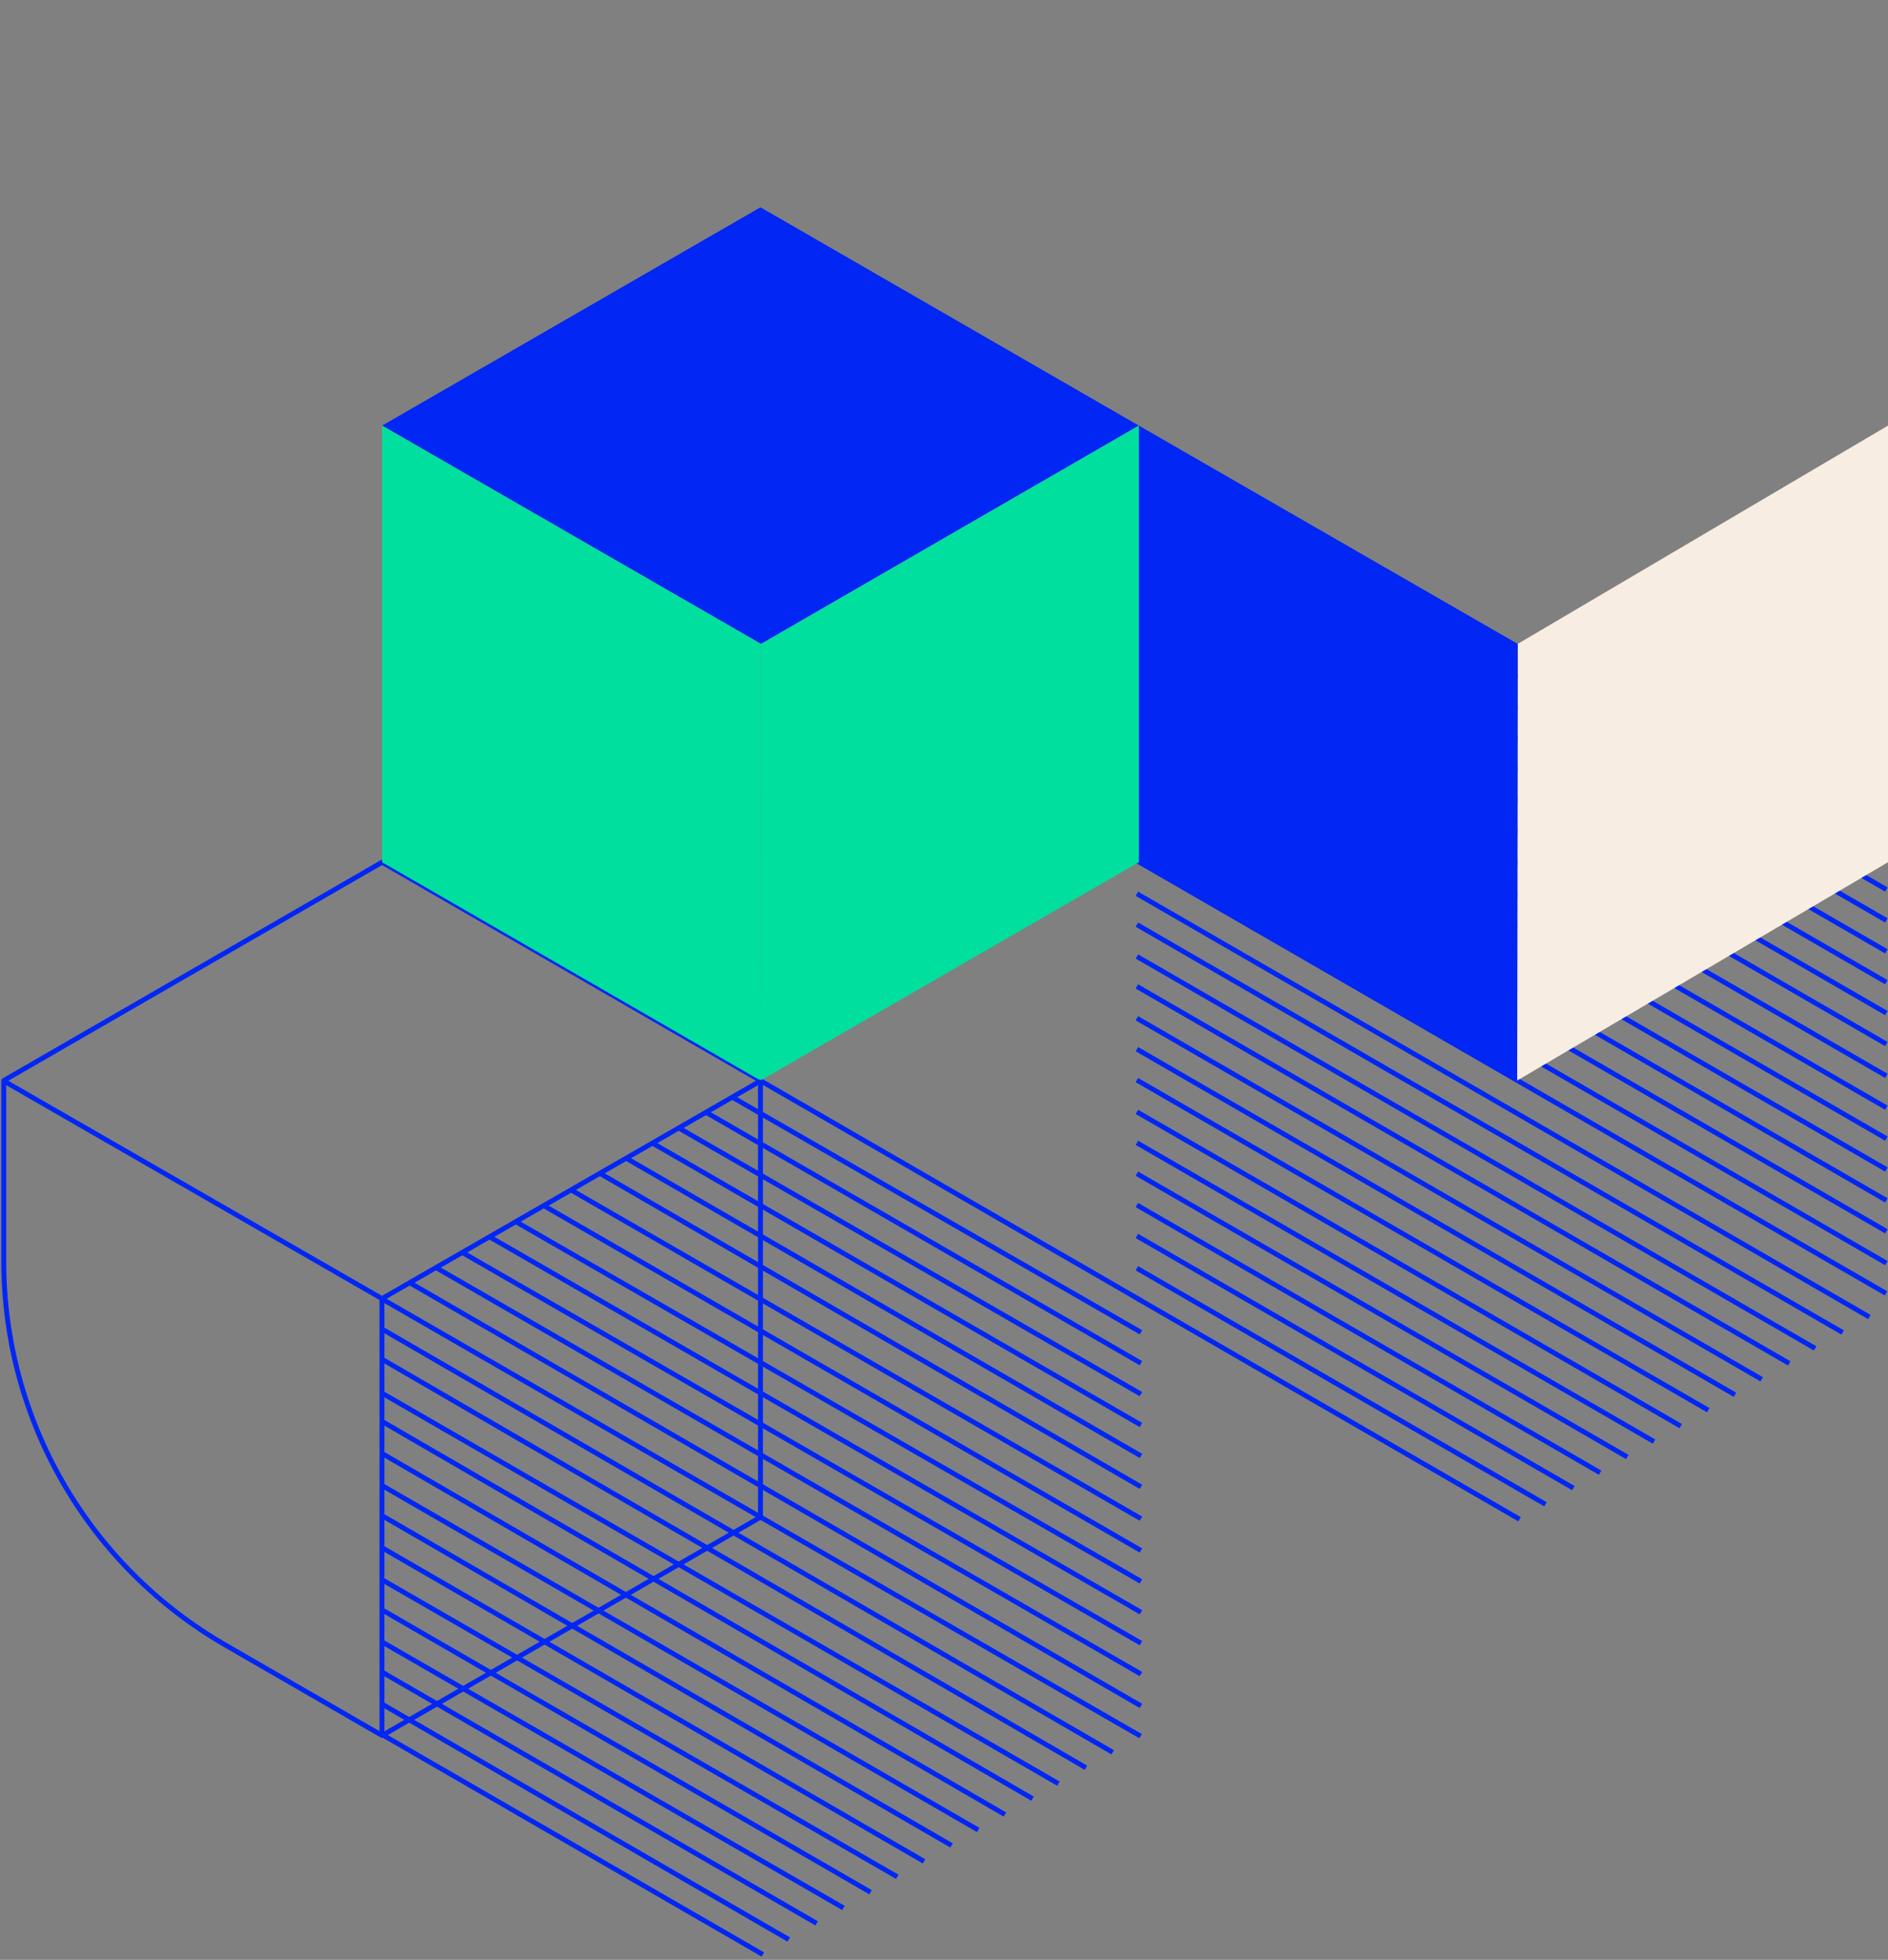<svg width="501" height="520" viewBox="0 0 501 520" fill="none" xmlns="http://www.w3.org/2000/svg">
<rect x="0" y="0" width="501" height="520" fill="#808080" stroke="none"/>
<path d="M101.445 460.253L201.869 518.254" stroke="#0226F4" stroke-width="1.3" stroke-linecap="square" stroke-linejoin="round"/>
<path d="M201.499 286.562L302.2 344.724" stroke="#0226F4" stroke-width="1.3" stroke-linecap="square" stroke-linejoin="round"/>
<path d="M101.4 228.77L1 286.7V334.692C1 376.674 23.412 415.467 59.796 436.466L101.4 460.47L201.8 402.547V286.708L101.4 228.785V228.77Z" stroke="#0226F4" stroke-width="1.3" stroke-linecap="round" stroke-linejoin="round"/>
<path d="M102 452.5L208.742 514.284" stroke="#0226F4" stroke-width="1.3" stroke-linecap="square" stroke-linejoin="round"/>
<path d="M102 444L216.156 509.998" stroke="#0226F4" stroke-width="1.3" stroke-linecap="square" stroke-linejoin="round"/>
<path d="M102 436L223.246 505.897" stroke="#0226F4" stroke-width="1.3" stroke-linecap="square" stroke-linejoin="round"/>
<path d="M102 427.5L230.452 501.734" stroke="#0226F4" stroke-width="1.3" stroke-linecap="square" stroke-linejoin="round"/>
<path d="M102 419.5L237.541 497.641" stroke="#0226F4" stroke-width="1.3" stroke-linecap="square" stroke-linejoin="round"/>
<path d="M102 411L244.631 493.54" stroke="#0226F4" stroke-width="1.3" stroke-linecap="square" stroke-linejoin="round"/>
<path d="M102 402.5L251.937 489.315" stroke="#0226F4" stroke-width="1.3" stroke-linecap="square" stroke-linejoin="round"/>
<path d="M102 394.5L259.027 485.222" stroke="#0226F4" stroke-width="1.3" stroke-linecap="square" stroke-linejoin="round"/>
<path d="M102 386L266.117 481.121" stroke="#0226F4" stroke-width="1.3" stroke-linecap="square" stroke-linejoin="round"/>
<path d="M102 377.5L273.423 476.897" stroke="#0226F4" stroke-width="1.3" stroke-linecap="square" stroke-linejoin="round"/>
<path d="M102 370L280.304 472.919" stroke="#0226F4" stroke-width="1.3" stroke-linecap="square" stroke-linejoin="round"/>
<path d="M102 361L287.61 468.703" stroke="#0226F4" stroke-width="1.3" stroke-linecap="square" stroke-linejoin="round"/>
<path d="M102 353L294.7 464.602" stroke="#0226F4" stroke-width="1.3" stroke-linecap="square" stroke-linejoin="round"/>
<path d="M302.108 460.323L102 345" stroke="#0226F4" stroke-width="1.3" stroke-linecap="square" stroke-linejoin="round"/>
<path d="M109 340.5L302.201 452.291" stroke="#0226F4" stroke-width="1.3" stroke-linecap="square" stroke-linejoin="round"/>
<path d="M116 336.5L302.202 443.85" stroke="#0226F4" stroke-width="1.3" stroke-linecap="square" stroke-linejoin="round"/>
<path d="M123 332.5L302.201 435.648" stroke="#0226F4" stroke-width="1.3" stroke-linecap="square" stroke-linejoin="round"/>
<path d="M130.5 328.5L302.202 427.453" stroke="#0226F4" stroke-width="1.3" stroke-linecap="square" stroke-linejoin="round"/>
<path d="M137.5 324.5L302.199 419.259" stroke="#0226F4" stroke-width="1.3" stroke-linecap="square" stroke-linejoin="round"/>
<path d="M144.5 320L302.199 411.057" stroke="#0226F4" stroke-width="1.3" stroke-linecap="square" stroke-linejoin="round"/>
<path d="M152 316L302.199 402.616" stroke="#0226F4" stroke-width="1.3" stroke-linecap="square" stroke-linejoin="round"/>
<path d="M159.5 311.5L302.201 394.167" stroke="#0226F4" stroke-width="1.3" stroke-linecap="square" stroke-linejoin="round"/>
<path d="M166.5 307.5L302.201 385.957" stroke="#0226F4" stroke-width="1.3" stroke-linecap="square" stroke-linejoin="round"/>
<path d="M173.5 303.5L302.199 377.763" stroke="#0226F4" stroke-width="1.3" stroke-linecap="square" stroke-linejoin="round"/>
<path d="M180.5 299.5L302.2 369.569" stroke="#0226F4" stroke-width="1.3" stroke-linecap="square" stroke-linejoin="round"/>
<path d="M188 295.5L302.199 361.367" stroke="#0226F4" stroke-width="1.3" stroke-linecap="square" stroke-linejoin="round"/>
<path d="M195 291.5L302.2 353.173" stroke="#0226F4" stroke-width="1.3" stroke-linecap="square" stroke-linejoin="round"/>
<path d="M302.246 344.771L402.669 402.771" stroke="#0226F4" stroke-width="1.3" stroke-linecap="square" stroke-linejoin="round"/>
<path d="M302.246 336.823L409.542 398.801" stroke="#0226F4" stroke-width="1.3" stroke-linecap="square" stroke-linejoin="round"/>
<path d="M302.246 328.25L416.957 394.515" stroke="#0226F4" stroke-width="1.3" stroke-linecap="square" stroke-linejoin="round"/>
<path d="M302.246 320.057L424.046 390.414" stroke="#0226F4" stroke-width="1.3" stroke-linecap="square" stroke-linejoin="round"/>
<path d="M302.246 311.731L431.252 386.251" stroke="#0226F4" stroke-width="1.3" stroke-linecap="square" stroke-linejoin="round"/>
<path d="M302.246 303.537L438.342 382.158" stroke="#0226F4" stroke-width="1.3" stroke-linecap="square" stroke-linejoin="round"/>
<path d="M302.246 295.334L445.432 378.056" stroke="#0226F4" stroke-width="1.3" stroke-linecap="square" stroke-linejoin="round"/>
<path d="M302.246 286.894L452.738 373.832" stroke="#0226F4" stroke-width="1.3" stroke-linecap="square" stroke-linejoin="round"/>
<path d="M302.246 278.691L459.827 369.739" stroke="#0226F4" stroke-width="1.3" stroke-linecap="square" stroke-linejoin="round"/>
<path d="M302.246 270.497L466.917 365.638" stroke="#0226F4" stroke-width="1.3" stroke-linecap="square" stroke-linejoin="round"/>
<path d="M302.246 262.048L474.223 361.414" stroke="#0226F4" stroke-width="1.3" stroke-linecap="square" stroke-linejoin="round"/>
<path d="M302.246 254.101L481.104 357.436" stroke="#0226F4" stroke-width="1.3" stroke-linecap="square" stroke-linejoin="round"/>
<path d="M302.246 245.66L488.411 353.22" stroke="#0226F4" stroke-width="1.3" stroke-linecap="square" stroke-linejoin="round"/>
<path d="M302.246 237.458L495.5 349.118" stroke="#0226F4" stroke-width="1.3" stroke-linecap="square" stroke-linejoin="round"/>
<path d="M499.908 342.84L299.2 226.939" stroke="#0226F4" stroke-width="1.3" stroke-linecap="square" stroke-linejoin="round"/>
<path d="M306.368 222.931L500.001 334.808" stroke="#0226F4" stroke-width="1.3" stroke-linecap="square" stroke-linejoin="round"/>
<path d="M313.69 218.722L500.002 326.367" stroke="#0226F4" stroke-width="1.3" stroke-linecap="square" stroke-linejoin="round"/>
<path d="M320.795 214.637L500.001 318.165" stroke="#0226F4" stroke-width="1.3" stroke-linecap="square" stroke-linejoin="round"/>
<path d="M327.908 210.543L500.002 309.97" stroke="#0226F4" stroke-width="1.3" stroke-linecap="square" stroke-linejoin="round"/>
<path d="M335.019 206.458L500 301.776" stroke="#0226F4" stroke-width="1.3" stroke-linecap="square" stroke-linejoin="round"/>
<path d="M342.124 202.373L499.999 293.574" stroke="#0226F4" stroke-width="1.3" stroke-linecap="square" stroke-linejoin="round"/>
<path d="M349.446 198.156L499.999 285.133" stroke="#0226F4" stroke-width="1.3" stroke-linecap="square" stroke-linejoin="round"/>
<path d="M356.776 193.946L500.001 276.684" stroke="#0226F4" stroke-width="1.3" stroke-linecap="square" stroke-linejoin="round"/>
<path d="M363.89 189.853L500.002 268.474" stroke="#0226F4" stroke-width="1.3" stroke-linecap="square" stroke-linejoin="round"/>
<path d="M371.001 185.768L499.999 260.28" stroke="#0226F4" stroke-width="1.3" stroke-linecap="square" stroke-linejoin="round"/>
<path d="M378.115 181.674L500 252.086" stroke="#0226F4" stroke-width="1.3" stroke-linecap="square" stroke-linejoin="round"/>
<path d="M385.219 177.589L499.999 243.884" stroke="#0226F4" stroke-width="1.3" stroke-linecap="square" stroke-linejoin="round"/>
<path d="M392.333 173.496L500 235.69" stroke="#0226F4" stroke-width="1.3" stroke-linecap="square" stroke-linejoin="round"/>
<path d="M302.2 112.923L201.939 170.846L101.4 112.923L201.8 55L302.2 112.923Z" fill="#0226F4"/>
<path d="M302.2 112.923V228.769L201.8 286.692L201.939 170.846L302.2 112.923Z" fill="#00DF9D"/>
<path d="M501 112.923V228.769L402.6 286.692L402.739 170.846L501 112.923Z" fill="#F7EDE2"/>
<path d="M201.939 170.846L201.8 286.692L101.4 228.769V112.923L201.939 170.846Z" fill="#00DF9D"/>
<path d="M402.739 170.846L402.6 286.692L302.2 228.769V112.923L402.739 170.846Z" fill="#0226F4"/>
<path d="M1.386 287.025L101.362 344.562L201.414 287.025" stroke="#0226F4" stroke-width="1.3" stroke-linecap="round" stroke-linejoin="round"/>
<path d="M101.361 344.562V460" stroke="#0226F4" stroke-width="1.3" stroke-linecap="round" stroke-linejoin="round"/>
</svg>
